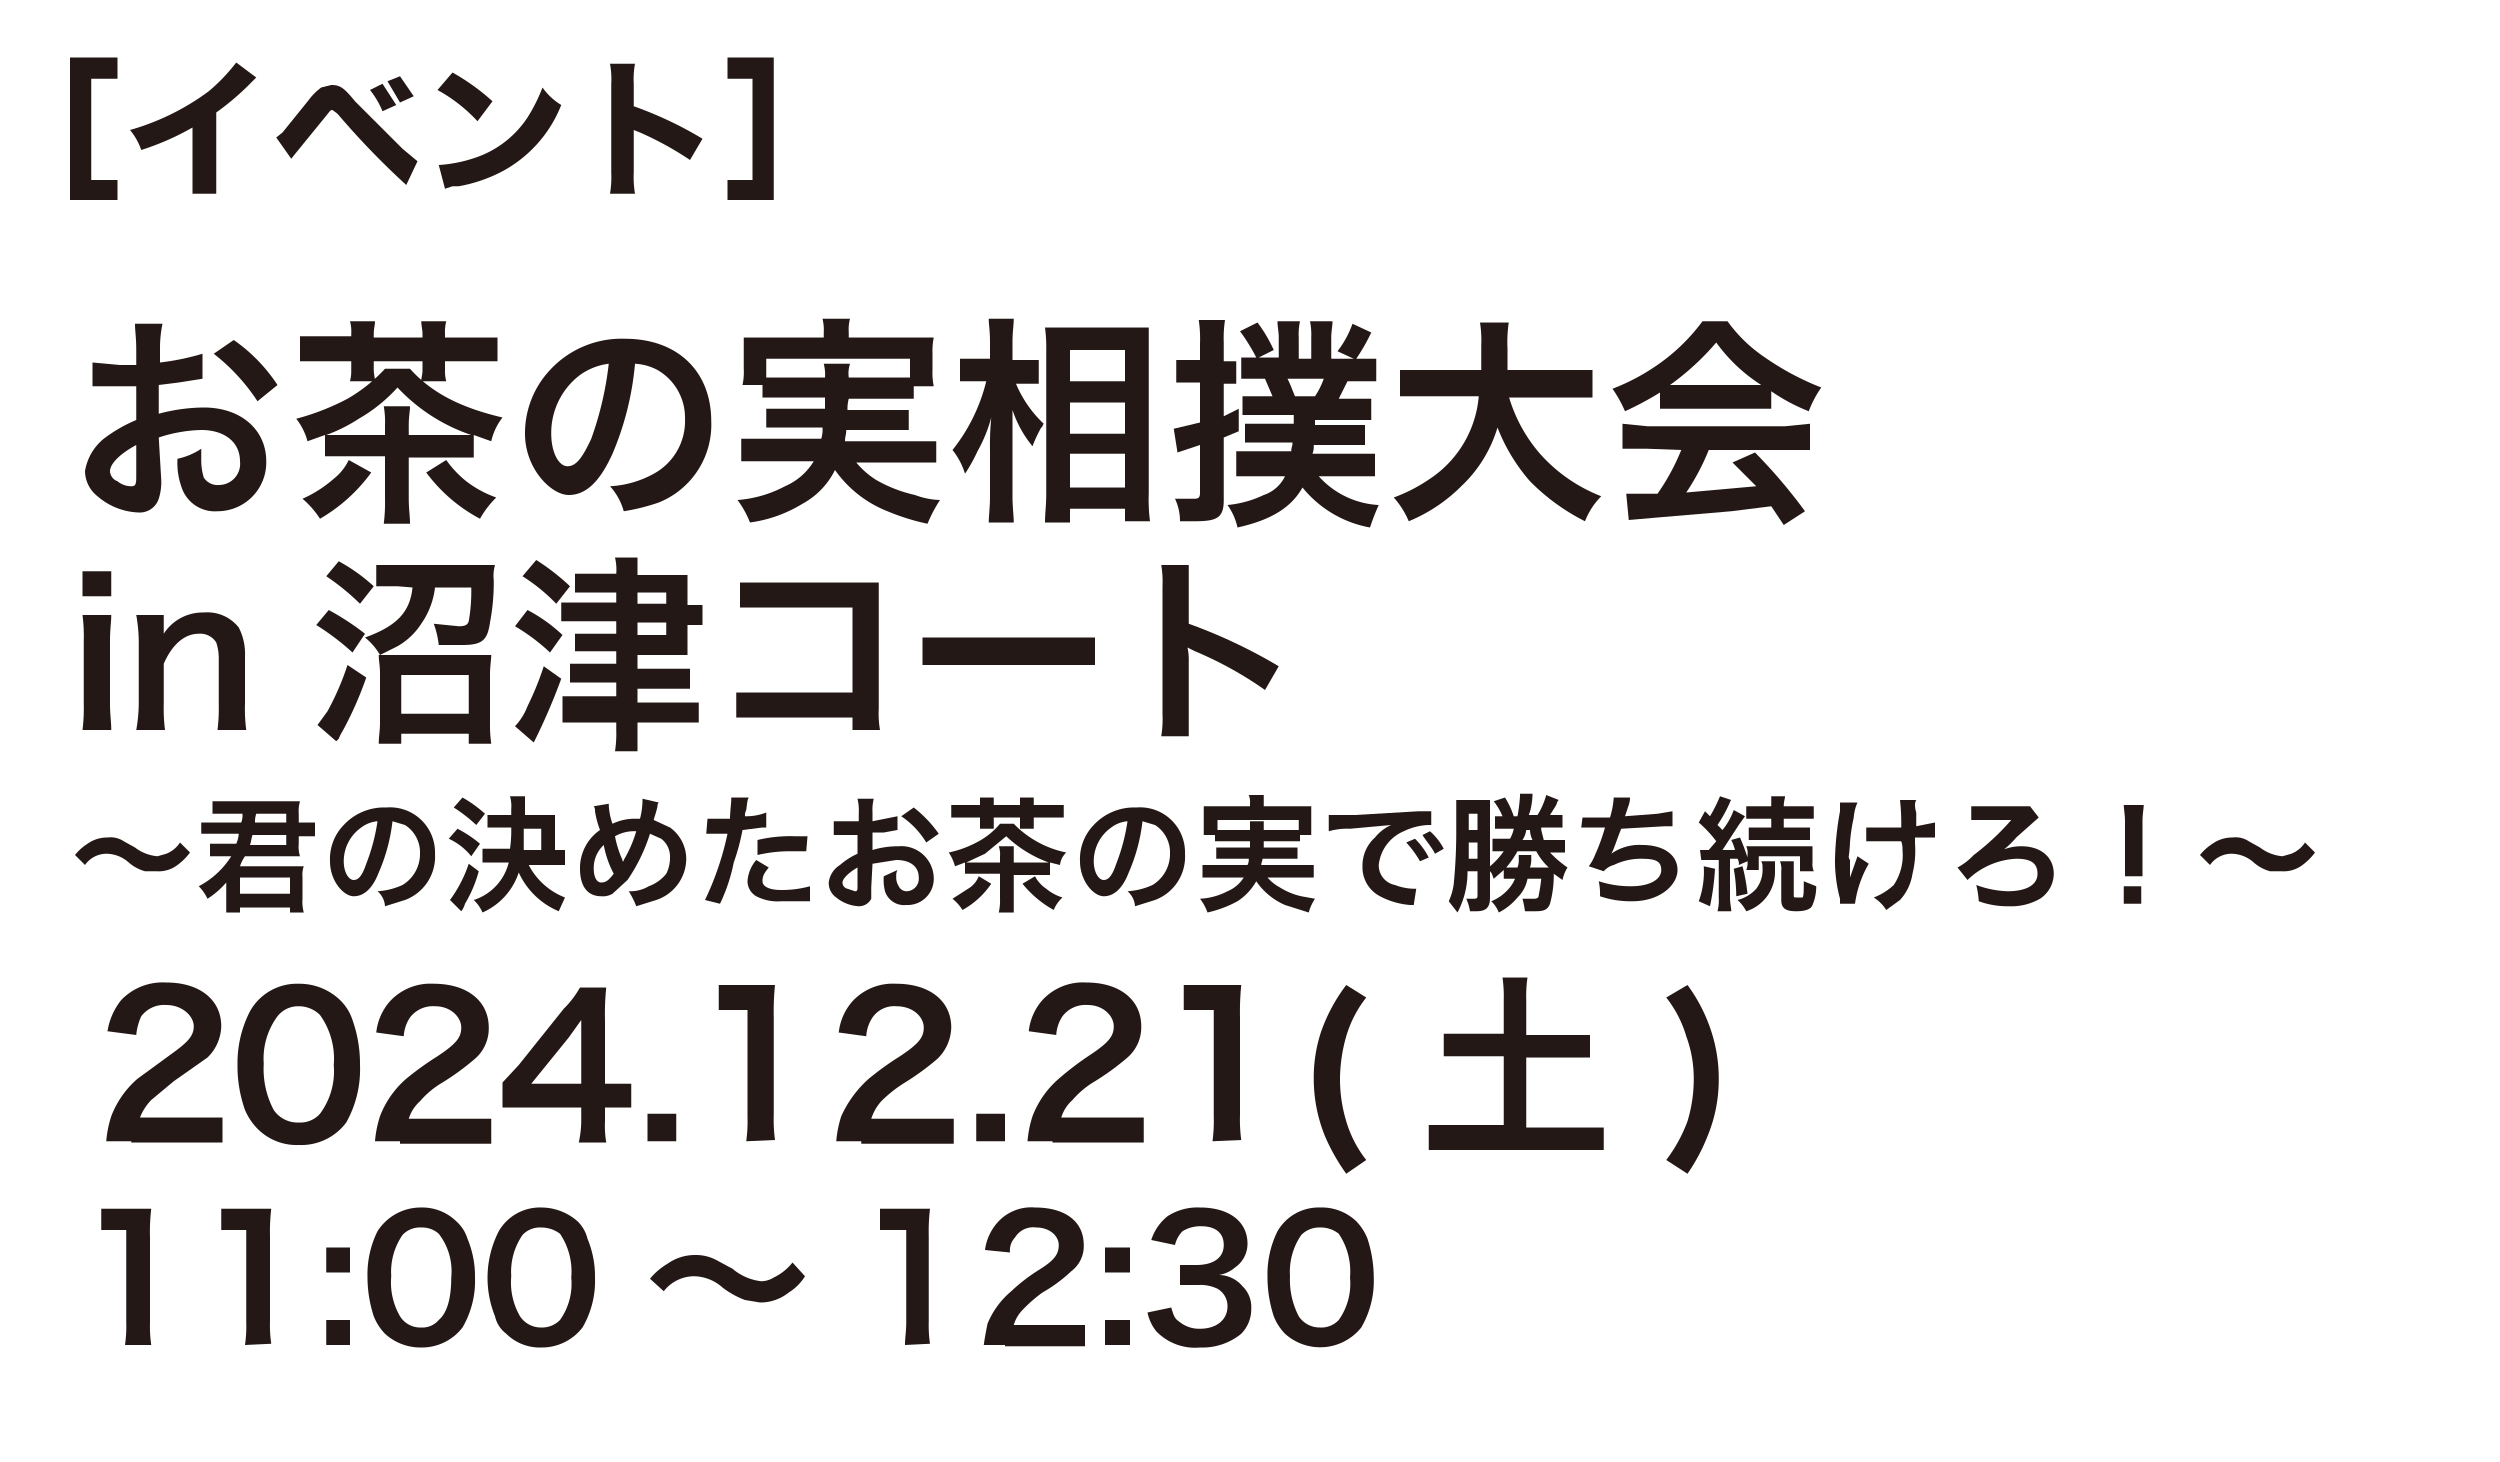 <?xml version="1.0" encoding="UTF-8"?> <svg xmlns="http://www.w3.org/2000/svg" id="レイヤー_1" data-name="レイヤー 1" viewBox="0 0 200 117"><defs><style>.cls-1{fill:#231815;}</style></defs><path class="cls-1" d="M12.9,38.4a4.4,4.4,0,0,1-.2,1.5A1.6,1.6,0,0,1,11.1,41a5.3,5.3,0,0,1-3.3-1.3,2.6,2.6,0,0,1-1-2,4.2,4.2,0,0,1,1.5-2.6,11.9,11.9,0,0,1,2.6-1.5V30.9H7.4V29l2.2.2h1.3V28c0-1-.1-1.5-.1-2.1H13a9.5,9.5,0,0,0-.2,2V29a20,20,0,0,0,3.4-.7v2l-1.9.3-1.6.2v2.3a14.2,14.2,0,0,1,3.6-.5c3,0,5,1.8,5,4.3a3.9,3.9,0,0,1-3.9,4,2.8,2.8,0,0,1-2.9-2,5.7,5.7,0,0,1-.3-2.2,5.4,5.4,0,0,0,1.9-.8v.8a4.9,4.9,0,0,0,.2,1.5,1.3,1.3,0,0,0,1.2.6,1.7,1.7,0,0,0,1.7-1.9c0-1.5-1.2-2.5-3.1-2.5a11.6,11.6,0,0,0-3.4.6Zm-2-2.8c-1.3.7-2.1,1.5-2.1,2.1a.9.9,0,0,0,.6.8,1.7,1.7,0,0,0,1.1.4c.3,0,.4-.1.4-.7Zm9.7-3.5a15.8,15.8,0,0,0-3.5-3.8l1.6-1.1a13.2,13.2,0,0,1,3.5,3.6Z"></path><path class="cls-1" d="M32.7,39.9c0,.8.1,1.4.1,2H30.7a13.4,13.4,0,0,0,.1-2V36.5H26V34.8l-1.4.5a5,5,0,0,0-.9-1.8,19.5,19.5,0,0,0,4.1-1.6,12.6,12.6,0,0,0,3-2.4h2c1.7,1.9,4,3.1,7.4,3.9a4.8,4.8,0,0,0-.9,1.9l-1.4-.5v1.8H32.7ZM28.1,26.7a3.1,3.1,0,0,0-.1-1h2c0,.3-.1.6-.1,1V27h3.9v-.3c0-.3-.1-.7-.1-1h2a3.4,3.4,0,0,0-.1,1V27h4.2v1.9H35.6v.7a3.1,3.1,0,0,0,.1.9h-2c0-.3.1-.5.1-.9v-.7H29.9v.6c0,.5.1.7.1,1H28a3.4,3.4,0,0,0,.1-.9v-.7H24V26.9h4.1Zm1.6,11.1a13.3,13.3,0,0,1-4.1,3.7,7.3,7.3,0,0,0-1.4-1.6,9.8,9.8,0,0,0,2.5-1.6,4.2,4.2,0,0,0,1.2-1.5Zm6.4-3h1.6a14.4,14.4,0,0,1-5.9-3.8,12.6,12.6,0,0,1-3.1,2.5,12.6,12.6,0,0,1-2.6,1.3h4.7V34a7.1,7.1,0,0,0-.1-1.5h2.1c0,.4-.1.8-.1,1.5v.8Zm-.4,2a8.3,8.3,0,0,0,1.6,1.7,8.6,8.6,0,0,0,2.4,1.3,7.6,7.6,0,0,0-1.3,1.7,12.8,12.8,0,0,1-4.3-3.7Z"></path><path class="cls-1" d="M49,36.3c-1,2.2-2.1,3.3-3.5,3.3S42,37.5,42,34.7a7.4,7.4,0,0,1,2-5.1,7.8,7.8,0,0,1,6-2.5c4.2,0,6.9,2.6,6.9,6.6a6.7,6.7,0,0,1-4.2,6.5,16.3,16.3,0,0,1-2.8.7,4.9,4.9,0,0,0-1.1-2,8.1,8.1,0,0,0,3.5-1,4.8,4.8,0,0,0,2.5-4.4,4.4,4.4,0,0,0-2.2-3.9,4.3,4.3,0,0,0-1.8-.5A23.7,23.7,0,0,1,49,36.3ZM46.4,30a5.8,5.8,0,0,0-2.3,4.7c0,1.5.6,2.6,1.3,2.6s1.2-.7,1.9-2.2a26.4,26.4,0,0,0,1.4-6A5,5,0,0,0,46.4,30Z"></path><path class="cls-1" d="M62.7,31.8H61v-1H59.4a4.9,4.9,0,0,0,.1-1.3V27h6.4v-.4a3.7,3.7,0,0,0-.1-1.1H68a3.4,3.4,0,0,0-.1,1.1v.4h6.8a5.7,5.7,0,0,0-.1,1.3v1.3a5.3,5.3,0,0,0,.1,1.3H73.1v1H67.9a3.1,3.1,0,0,0-.1.9h4.9v1.6h-5c0,.4-.1.5-.1.9h7.3V37H68.5a6.7,6.7,0,0,0,1.6,1.4,11.1,11.1,0,0,0,3.1,1.2,6.2,6.2,0,0,0,2,.4,11.4,11.4,0,0,0-1,1.9,17.6,17.6,0,0,1-3.2-1,9.3,9.3,0,0,1-4.2-3.3,6.2,6.2,0,0,1-2.6,2.7A10.8,10.8,0,0,1,60,41.8,7.7,7.7,0,0,0,59,40a9.6,9.6,0,0,0,3.8-1.1,5,5,0,0,0,2.3-2H59.3V35.1h6.4a2.5,2.5,0,0,0,.1-.9H61.3V32.7H66v-.9ZM66,30.2a3.4,3.4,0,0,0-.1-1.1H68a2.5,2.5,0,0,0-.1,1.1h4.9V28.7H61.3v1.5H66Z"></path><path class="cls-1" d="M81.2,30.5a9.3,9.3,0,0,0,2.3,3.4c-.1.1-.1.3-.2.3a10.7,10.7,0,0,0-.7,1.5A9,9,0,0,1,81,32.8v6.9c0,.9.1,1.6.1,2.1h-2c0-.5.1-1.2.1-2.1V36.1a23.5,23.5,0,0,1,.1-2.7,11.6,11.6,0,0,1-1.1,2.7,13,13,0,0,1-1,1.8,5.7,5.7,0,0,0-1-1.9,14.2,14.2,0,0,0,2.7-5.5H76.8V28.7h2.4V27.4c0-1-.1-1.4-.1-1.9h2c0,.5-.1,1-.1,1.9v1.4h2.1v1.9H81.2Zm2.4,11.3c0-.7.1-1.4.1-2.3V28a12.1,12.1,0,0,0-.1-1.8h8.3V39.5a13.5,13.5,0,0,0,.1,2.2H90v-1H85.6v1.1Zm2-11.3H90V28H85.6Zm0,4.2H90V32.2H85.6Zm0,4.3H90V36.3H85.6Z"></path><path class="cls-1" d="M95.3,30.6H94.1V28.8H96V27.5a10.3,10.3,0,0,0-.1-1.9H98a9.7,9.7,0,0,0-.1,1.8v1.5h1v1.8h-1v2.6l1.2-.6v1.8l-1.2.5V40c0,1.4-.5,1.7-2.3,1.7H94.4a4.2,4.2,0,0,0-.4-1.8h1.5c.4,0,.5-.1.5-.5V35.6l-1.8.6-.3-1.9,2.1-.5V30.6Zm9.9,2.6V34h4v1.6h-4.1a1.7,1.7,0,0,1-.1.7h5v1.8h-4.5a6.9,6.9,0,0,0,4.8,2.3,17.1,17.1,0,0,0-.7,1.8,9,9,0,0,1-5.4-3.2c-.9,1.6-2.5,2.6-5.2,3.2a4.9,4.9,0,0,0-.8-1.8,8.5,8.5,0,0,0,2.9-.8,2.9,2.9,0,0,0,1.7-1.5H98.9V36.1h4.4c0-.3.1-.4.1-.7H99.6V33.9h3.9v-.7H99.4V31.7h2.4l-.6-1.4H99.3V28.6h1.2a14.8,14.8,0,0,0-1.3-2.1l1.4-.7a11.6,11.6,0,0,1,1.3,2.2l-1.2.6h1.6V27c0-.5-.1-.8-.1-1.3H104a4.9,4.9,0,0,0-.1,1.3v1.7h1V27a5.3,5.3,0,0,0-.1-1.3h1.8c0,.4-.1.8-.1,1.3v1.7h1.8l-1.3-.6a8,8,0,0,0,1.2-2.2l1.5.7a15.2,15.2,0,0,1-1.2,2.1h1.6v1.8h-2.3l-.7,1.4h2.6v1.7h-4.5Zm0-1.5a6.1,6.1,0,0,0,.7-1.4H103c.3.6.3.7.6,1.4Z"></path><path class="cls-1" d="M120.7,31.7a12.2,12.2,0,0,0,2.5,4.6,12.7,12.7,0,0,0,4.9,3.4,5.8,5.8,0,0,0-1.3,2,16.7,16.7,0,0,1-4.4-3.2,14.5,14.5,0,0,1-2.6-4.3,10.6,10.6,0,0,1-2.9,4.7,12.9,12.9,0,0,1-4.2,2.8,6.7,6.7,0,0,0-1.2-1.9,13,13,0,0,0,2.9-1.5,8.8,8.8,0,0,0,3.9-6.6H112V29.6h6.5v-2a9.2,9.2,0,0,0-.1-1.8h2.3a11,11,0,0,0-.1,2.1v1.7h6.8v2.2h-6.7Z"></path><path class="cls-1" d="M132.8,31.4a24.9,24.9,0,0,1-2.8,1.5,10.4,10.4,0,0,0-1-1.8,16.9,16.9,0,0,0,4.4-2.5,15.3,15.3,0,0,0,2.8-2.9h2a11.8,11.8,0,0,0,3,2.9,21.7,21.7,0,0,0,4.5,2.4,8.7,8.7,0,0,0-1,1.9,14.8,14.8,0,0,1-3-1.6v1.4h-8.9Zm-1,4.5h-2V33.9l2,.2h11l2-.2V36h-8.1a18.3,18.3,0,0,1-1.8,3.4l5.6-.5-1.9-1.9,1.8-.8a41.7,41.7,0,0,1,4,4.7l-1.7,1.1-1-1.5-3.2.4-5.9.5-2.3.2-.2-2.1h2.5a17.4,17.4,0,0,0,1.9-3.5Zm8.4-5.1h.7a13.1,13.1,0,0,1-3.6-3.4,20.7,20.7,0,0,1-3.7,3.4h6.6Z"></path><path class="cls-1" d="M8.9,45.7v2H6.6v-2Zm0,3.5c0,.6-.1,1.1-.1,2.1v5c0,.9.1,1.4.1,2.1H6.6a14.1,14.1,0,0,0,.1-2.1v-5a13.4,13.4,0,0,0-.1-2.1Z"></path><path class="cls-1" d="M10.9,58.4a12.5,12.5,0,0,0,.2-2.1v-5a12.5,12.5,0,0,0-.2-2.1h2.2v1.5A3.7,3.7,0,0,1,16.3,49a3.2,3.2,0,0,1,2.8,1.2,4.6,4.6,0,0,1,.5,2.3v3.8a12.8,12.8,0,0,0,.1,2.1H17.4a14.1,14.1,0,0,0,.1-2.1V52.8a4.1,4.1,0,0,0-.2-1.4,1.5,1.5,0,0,0-1.4-.7c-1.1,0-2.1.8-2.8,2.4v3.2a14.1,14.1,0,0,0,.1,2.1Z"></path><path class="cls-1" d="M26.3,48.8a20.8,20.8,0,0,1,2.9,1.9l-1,1.5A20.1,20.1,0,0,0,25.3,50Zm3,5.4a28,28,0,0,1-1.9,4.3,3.3,3.3,0,0,0-.3.6l-.2.2L25.4,58l.8-1.1a21.6,21.6,0,0,0,1.6-3.7Zm-2.2-9.3a14.2,14.2,0,0,1,2.8,2l-1.1,1.4a18.6,18.6,0,0,0-2.7-2.2Zm4.7,2H30.1V45.2h9.5a3.1,3.1,0,0,0-.1,1.2,17.2,17.2,0,0,1-.3,3.4c-.2,1.4-.6,1.8-2.2,1.8H35.1a7.1,7.1,0,0,0-.4-1.7l2,.2c.5,0,.7-.1.8-.4a13.8,13.8,0,0,0,.2-2.7H34.8a6.3,6.3,0,0,1-1.1,2.9,5.5,5.5,0,0,1-1.9,1.8l-1.4.7a5,5,0,0,0-1.2-1.4c2.5-.9,3.6-2,3.8-4Zm.3,12.6H30.3c0-.6.1-1,.1-1.7V53.9c0-.7-.1-1-.1-1.5h9c0,.3-.1,1-.1,1.5v3.9a10.9,10.9,0,0,0,.1,1.7H37.5v-.8H32.1Zm0-2.4h5.4V54H32.1Z"></path><path class="cls-1" d="M42.2,48.8a12.6,12.6,0,0,1,2.8,2l-1,1.4a15.7,15.7,0,0,0-2.8-2.1Zm2.7,5.5a48.8,48.8,0,0,1-2.2,5.1l-1.5-1.3a4.9,4.9,0,0,0,1-1.6,23.7,23.7,0,0,0,1.3-3.2Zm-2-9.5a17.8,17.8,0,0,1,2.7,2.1l-1.1,1.4a14.4,14.4,0,0,0-2.7-2.2Zm6.4,2.6H46V45.9h3.3a4.2,4.2,0,0,0-.1-1.3H51V46h4v2.4h1.2v1.6H55v2.4H51v1.1h4.2v1.6H51v1.1h4.9v1.6H51v2.3H49.2a9.1,9.1,0,0,0,.1-1.7v-.6H45V55.7h4.3V54.6H45.6V53.1h3.7V52.1H46V50.7h3.3v-1H44.9V48.2h4.4Zm4,.9v-.9H51v.9ZM51,50.8h2.3v-1H51Z"></path><path class="cls-1" d="M60.9,57.4h-2V55.4h9.3V48.6h-9v-2H70.3V56.7a7.6,7.6,0,0,0,.1,1.7H68.2v-1Z"></path><path class="cls-1" d="M73.8,51H87.6v2.2H73.8Z"></path><path class="cls-1" d="M92.9,58.9a8.7,8.7,0,0,0,.1-1.8V46.9a8.1,8.1,0,0,0-.1-1.7h2.2v4.7a41.8,41.8,0,0,1,7.2,3.4l-1.1,1.9a29.5,29.5,0,0,0-5.6-3.1l-.6-.3a4.5,4.5,0,0,1,.1,1.1v6Z"></path><path class="cls-1" d="M6,68.4a4.1,4.1,0,0,1,1-.9A2.7,2.7,0,0,1,8.6,67a1.9,1.9,0,0,1,1.3.3l.9.5a3.4,3.4,0,0,0,1.8.7l.7-.2a2.3,2.3,0,0,0,1.1-.9l.8.8a4.7,4.7,0,0,1-1,1,2.5,2.5,0,0,1-1.7.5h-.9a3.3,3.3,0,0,1-1.3-.7,2.7,2.7,0,0,0-1.8-.7,2.1,2.1,0,0,0-1.7.9Z"></path><path class="cls-1" d="M23.9,67.5a2.5,2.5,0,0,0,.1,1H19.6a3,3,0,0,0-.4.8h5.1a2.2,2.2,0,0,0-.1.9v1.7a3.4,3.4,0,0,0,.1,1.1H23.2v-.4h-4v.4H18.1V70.6a6.7,6.7,0,0,1-1.5,1.3,3.6,3.6,0,0,0-.7-1,6.8,6.8,0,0,0,2.6-2.4H16.8V67.5h2.1a2.4,2.4,0,0,0,.2-.8h-3V65.8h3.2a1.7,1.7,0,0,0,.1-.7H17v-1h7a2.8,2.8,0,0,0-.1,1v.7h1.3v1.1H23.9Zm-4.7,4h4V70.2h-4Zm1-4.7c-.1.3-.1.5-.2.8h2.9v-.8Zm2.7-1v-.7H20.5a2,2,0,0,0-.1.7Z"></path><path class="cls-1" d="M30.3,69.8c-.5,1.3-1.2,1.9-2,1.9s-1.9-1.2-1.9-2.8A3.9,3.9,0,0,1,27.5,66a4.4,4.4,0,0,1,3.4-1.4,3.6,3.6,0,0,1,3.9,3.7A3.7,3.7,0,0,1,32.4,72l-1.6.5a1.7,1.7,0,0,0-.6-1.2,5.6,5.6,0,0,0,2-.5,2.9,2.9,0,0,0,1.4-2.5A2.6,2.6,0,0,0,32.4,66l-1-.3A14.3,14.3,0,0,1,30.3,69.8Zm-1.4-3.6a3.3,3.3,0,0,0-1.4,2.7c0,.9.4,1.5.8,1.5s.7-.4,1-1.3a15.3,15.3,0,0,0,.9-3.4A2.5,2.5,0,0,0,28.9,66.2Z"></path><path class="cls-1" d="M36.6,66.3a9.4,9.4,0,0,1,1.8,1.2l-.7,1a4.9,4.9,0,0,0-1.8-1.4Zm1.7,3.4a10.2,10.2,0,0,1-1.1,2.6,1.7,1.7,0,0,1-.3.6L36,72a10.6,10.6,0,0,0,1.5-2.9ZM37,63.8a10.2,10.2,0,0,1,1.8,1.3l-.7.9a12.4,12.4,0,0,0-1.8-1.4ZM42.2,69a5.5,5.5,0,0,0,3,2.8l-.5,1.1a6.1,6.1,0,0,1-3.2-3.1A5.3,5.3,0,0,1,38.6,73a3,3,0,0,0-.7-1,4.2,4.2,0,0,0,2.8-3H38.6V67.9h2.2a10.3,10.3,0,0,0,.1-1.7H39V65.2h1.9v-.5a2.8,2.8,0,0,0-.1-1H42v1.5h2.4V68h.8v1.2h-3Zm1.1-1V66.3H41.9V68Z"></path><path class="cls-1" d="M48.7,64.3a5,5,0,0,0,.3,1.6,4.1,4.1,0,0,1,1.9-.4h.3a6,6,0,0,0,.2-1.6l1.3.3a.4.4,0,0,0-.1.3c-.1.5-.3,1-.3,1.1l1.3.6a3.1,3.1,0,0,1,1.3,2.5A3.5,3.5,0,0,1,52.5,72l-1.6.5a6.7,6.7,0,0,0-.6-1.2,2.9,2.9,0,0,0,1.6-.4,3.2,3.2,0,0,0,1.4-1,2.8,2.8,0,0,0,.3-1.3,1.8,1.8,0,0,0-.7-1.5l-.9-.4a14.1,14.1,0,0,1-1.8,3.7L49,71.5a1.5,1.5,0,0,1-.9.2c-1.1,0-1.7-.8-1.7-2.2A3.7,3.7,0,0,1,48,66.4a7.5,7.5,0,0,1-.4-1.5.6.6,0,0,0-.1-.4Zm-1.2,5.2c0,.6.2,1.1.6,1.1s.6-.2,1-.7a7.9,7.9,0,0,1-.8-2.3A2.5,2.5,0,0,0,47.5,69.5Zm2.3-.6c.1,0,.1,0,.1-.1a9.9,9.9,0,0,0,1-2.3,3.1,3.1,0,0,0-1.7.4,8.2,8.2,0,0,0,.6,1.9Z"></path><path class="cls-1" d="M56.6,65.5h1.8c0-.5.1-1.3.1-1.5v-.2h1.4c-.1.2-.1.2-.2,1a.9.9,0,0,0-.1.5,4.3,4.3,0,0,0,1.7-.3v1.2H61l-1.6.2a17.1,17.1,0,0,1-.7,2.6,13.9,13.9,0,0,1-1.1,3.3L56.4,72a23.5,23.5,0,0,0,1.8-5.3H56.5Zm4.9,3.9c-.4.5-.5.7-.5,1.1s.5.7,1.5.7a8.5,8.5,0,0,0,2.3-.3v1.2H62.5a3.7,3.7,0,0,1-2-.4,1.4,1.4,0,0,1-.7-1.2,2.9,2.9,0,0,1,.7-1.7Zm3-1.3H63.2a11.5,11.5,0,0,0-2.6.3V67.2a11.3,11.3,0,0,1,3-.3h1Z"></path><path class="cls-1" d="M69.7,71v.9a1.1,1.1,0,0,1-1,.6,3.1,3.1,0,0,1-1.8-.7,1.4,1.4,0,0,1-.6-1.2,1.9,1.9,0,0,1,.9-1.4,5.6,5.6,0,0,1,1.4-.9V66.8H66.7V65.7h2v-.6a4.1,4.1,0,0,0-.1-1.2h1.3a3.7,3.7,0,0,0-.1,1.1v.7l2-.4v1.1l-1.1.2h-.9V68a7.1,7.1,0,0,1,2.1-.3,2.6,2.6,0,0,1,2.8,2.5,2.1,2.1,0,0,1-2.2,2.2,1.6,1.6,0,0,1-1.7-1.1,3.8,3.8,0,0,1-.1-1.2l1.1-.5a.9.9,0,0,0-.1.5,1.3,1.3,0,0,0,.2.8.7.7,0,0,0,.6.4,1,1,0,0,0,1-1.1c0-.9-.7-1.4-1.8-1.4l-1.9.3Zm-1.1-1.6c-.7.4-1.2.9-1.2,1.2a.5.5,0,0,0,.4.5l.6.2c.2,0,.2-.1.2-.4Zm5.5-2a6.7,6.7,0,0,0-2-2.1l1-.7a9.8,9.8,0,0,1,2,2.1Z"></path><path class="cls-1" d="M81.1,71.9V73H79.9a4.1,4.1,0,0,0,.1-1.1v-2H77.2V69l-.8.3a3.8,3.8,0,0,0-.5-1.1,8.5,8.5,0,0,0,2.4-.9A5.8,5.8,0,0,0,80,65.9h1.1a8.1,8.1,0,0,0,4.2,2.3,1.6,1.6,0,0,0-.5,1L84,69v1H81.1Zm-2.7-7.5v-.6h1.1v.6h2.1v-.6h1.1v.6h2.4v1H82.7v.9H81.6v-.9H79.5v.9H78.4v-.9H76.1v-1h2.3Zm.9,6.3A6.7,6.7,0,0,1,77,72.8a3.6,3.6,0,0,0-.8-.9l1.4-.9a2,2,0,0,0,.7-.9ZM83,69h.9a9.8,9.8,0,0,1-3.4-2.1l-1.7,1.4-1.5.7H80v-.5a1.9,1.9,0,0,0-.1-.8h1.2V69Zm-.2,1.1a2.7,2.7,0,0,0,.9,1,3.7,3.7,0,0,0,1.3.7,2.6,2.6,0,0,0-.7,1,8.5,8.5,0,0,1-2.5-2.1Z"></path><path class="cls-1" d="M90.3,69.8c-.5,1.3-1.2,1.9-2,1.9s-1.9-1.2-1.9-2.8A3.9,3.9,0,0,1,87.5,66a4.4,4.4,0,0,1,3.4-1.4,3.6,3.6,0,0,1,3.9,3.7A3.7,3.7,0,0,1,92.4,72l-1.6.5a1.7,1.7,0,0,0-.6-1.2,5.6,5.6,0,0,0,2-.5,2.9,2.9,0,0,0,1.4-2.5A2.6,2.6,0,0,0,92.4,66l-1-.3A14.3,14.3,0,0,1,90.3,69.8Zm-1.4-3.6a3.3,3.3,0,0,0-1.4,2.7c0,.9.4,1.5.8,1.5s.7-.4,1-1.3a15.3,15.3,0,0,0,.9-3.4A2.5,2.5,0,0,0,88.9,66.2Z"></path><path class="cls-1" d="M98.1,67.3h-.9v-.5h-.9V64.5H100v-.2a1.5,1.5,0,0,0-.1-.7h1.2v.9h3.8v2.3H104v.5h-2.9v.5h2.7v.9H101c0,.2-.1.3-.1.5h4.2v1h-3.7a3.5,3.5,0,0,0,1,.8,5.4,5.4,0,0,0,1.7.7l1.1.2a3.7,3.7,0,0,0-.5,1.1l-1.9-.6a5.4,5.4,0,0,1-2.3-1.9A4.6,4.6,0,0,1,99,72.1a9.3,9.3,0,0,1-2.4.9,3.9,3.9,0,0,0-.6-1.1,5.3,5.3,0,0,0,2.2-.6,2.8,2.8,0,0,0,1.3-1.1H96.2v-1h3.6a.9.9,0,0,0,.1-.5H97.3v-.9H100v-.5Zm1.9-.9v-.7h1.1v.7h2.8v-.8H97.4v.8H100Z"></path><path class="cls-1" d="M106.3,65.2h2.1l5.1-.3h1V66h-.2a4.9,4.9,0,0,0-2,.5,3.3,3.3,0,0,0-2,2.7,1.6,1.6,0,0,0,1.3,1.6,4.4,4.4,0,0,0,1.5.3h.2l-.2,1.3h-.3a6.2,6.2,0,0,1-2.4-.7,2.6,2.6,0,0,1-1.4-2.4,3,3,0,0,1,1-2.3,3.4,3.4,0,0,1,1.3-1l-3.3.3a5.4,5.4,0,0,0-1.7.2Zm6.9,1.9a5.8,5.8,0,0,1,1.1,1.5l-.7.3a8.3,8.3,0,0,0-1.1-1.5Zm1.6,1.2c-.3-.6-.7-1-1-1.5l.6-.3a4.9,4.9,0,0,1,1.1,1.4Z"></path><path class="cls-1" d="M123.3,66.4l.2.8h1.7v1H124a8.7,8.7,0,0,0,1.4,1.2,3,3,0,0,0-.4,1l-.7-.5a8.6,8.6,0,0,1-.3,2.4c-.2.5-.5.6-1.2.6H122a8.7,8.7,0,0,0-.2-1h.9c.3,0,.4-.1.4-.3a12.3,12.3,0,0,0,.2-1.3h-1.1a2.8,2.8,0,0,1-.8,1.5,4.7,4.7,0,0,1-1.5,1.2,2.4,2.4,0,0,0-.6-.9,3.6,3.6,0,0,0,1.4-1,2.8,2.8,0,0,0,.5-.8h-.9v-.7l-.8.7c-.1-.2-.1-.4-.3-.6v2.1c0,.8-.3,1.1-1.1,1.1h-.5a3.8,3.8,0,0,0-.3-1h.6c.3,0,.3-.1.3-.3V69.7h-.8a6.9,6.9,0,0,1-.8,3.3l-.7-.9a4.7,4.7,0,0,0,.4-1.4,43.2,43.2,0,0,0,.2-4.6V64h2.7v5.3a6,6,0,0,0,1.1-1.2h-.9v-1h1.4a2.6,2.6,0,0,0,.3-.8h-1.5v-1h.6a5.2,5.2,0,0,0-.7-1.2l.9-.3a6.9,6.9,0,0,1,.7,1.5h.3a13.7,13.7,0,0,0,.2-1.6v-.2h1a5.8,5.8,0,0,1-.1,1,3.1,3.1,0,0,1-.2.7h.7a5.9,5.9,0,0,0,.7-1.6l1,.4c-.1.1-.1.1-.2.4l-.5.8h1v1h-1.7Zm-5.8,1v1.3h.7V67.4Zm.7-2.3h-.7v1.3h.7Zm3.2,3a7.7,7.7,0,0,1-.9,1.3h.9a1.7,1.7,0,0,0,.1-.7v-.3h1v.3a2,2,0,0,1-.1.7h1.5a5,5,0,0,1-1-1.3Zm.7-1.7a1.9,1.9,0,0,1-.3.8h.8a1.9,1.9,0,0,1-.2-.8Z"></path><path class="cls-1" d="M126.6,65.4h2.2a6.9,6.9,0,0,0,.3-1.6h1.3a1.8,1.8,0,0,1-.1.6l-.3.9,2.6-.2,1.2-.2v1.2h-.6l-3.5.2c-.3.7-.6,1.7-.8,2h0a3.9,3.9,0,0,1,2.5-.7c1.7,0,2.8.8,2.8,2s-1.4,2.5-3.6,2.5a7.5,7.5,0,0,1-2.6-.4,4.9,4.9,0,0,0-.1-1.2,8.2,8.2,0,0,0,2.6.4c1.4,0,2.4-.5,2.4-1.3s-.6-.9-1.7-.9a5,5,0,0,0-2.1.5,1.6,1.6,0,0,0-.8.5l-1.2-.4a3.6,3.6,0,0,0,.5-.9,15.2,15.2,0,0,0,.8-2.2h-1.9Z"></path><path class="cls-1" d="M137.2,69.5a19.9,19.9,0,0,1-.4,3l-.9-.4a6.9,6.9,0,0,0,.4-2.8ZM136,68h.7l.6-.7a9.6,9.6,0,0,0-1.4-1.5l.5-.9.4.4a11.8,11.8,0,0,0,.8-1.6l.9.3c-.1.1-.1.2-.2.4a11.4,11.4,0,0,1-.9,1.6l.4.4a5.5,5.5,0,0,0,.9-1.6l.9.5-.5.7-1.3,2h1a4.1,4.1,0,0,0-.3-.8l.7-.2a16.6,16.6,0,0,1,.6,1.6v-.2a1.3,1.3,0,0,0-.1-.7H145v1.3a1.5,1.5,0,0,0,.1.7H144V68.5h-3.3v1.1h-1a1.5,1.5,0,0,0,.1-.7l-.7.3a.7.7,0,0,0-.1-.5h-.6v3.1c0,.5.1.8.1,1.1h-1.1a3.4,3.4,0,0,0,.1-1.1v-3h-1.4Zm3.4,1.3a14.3,14.3,0,0,1,.4,2.2l-.9.2a12.7,12.7,0,0,0-.2-2.2Zm2.6-.4v.8a3.3,3.3,0,0,1-2.3,3.2,3.1,3.1,0,0,0-.7-.9,3,3,0,0,0,1.5-.9,2.5,2.5,0,0,0,.5-1.7.9.9,0,0,0-.1-.5Zm-1.2-3.4h-1.1v-1h2v-.8h1.1c0,.2-.1.4-.1.8h2.4v1h-2.4v.7h2.1v1h-4.9v-1h1.8v-.7Zm2.7,3.4v2.7c0,.2,0,.2.3.2h.4c.1-.1.1-.5.1-1.3l1,.4a3.8,3.8,0,0,1-.3,1.5c-.1.3-.5.5-1.3.5s-1.2-.2-1.2-.9V69.7a1.7,1.7,0,0,0-.1-.8Z"></path><path class="cls-1" d="M149.5,69.1a8.7,8.7,0,0,0-1.1,3.2h-1.2v-.4a11.7,11.7,0,0,1-.4-3.2,24.1,24.1,0,0,1,.4-3.8v-.7h1.4a3.5,3.5,0,0,0-.3,1.2,13.8,13.8,0,0,0-.3,2,10.4,10.4,0,0,1-.1,1.1.4.4,0,0,0,.1.3v1.4l.6-1.7Zm-.2-2.9h2.8a17.6,17.6,0,0,0-.1-2.2h1.3a.8.8,0,0,0-.1.4,2.1,2.1,0,0,0,.1.6v1.1l1.5-.3V67h-1.6v.5a7.6,7.6,0,0,1-.2,2.4A4,4,0,0,1,152,72l-1.1.8a3.2,3.2,0,0,0-1-1,4.9,4.9,0,0,0,1.6-1,4.3,4.3,0,0,0,.7-2.8,2,2,0,0,0-.1-.7h-2.8Z"></path><path class="cls-1" d="M159.8,68.2a3.8,3.8,0,0,1,1.9-.5c1.6,0,2.6.9,2.6,2.2a2.4,2.4,0,0,1-1.1,2,4.6,4.6,0,0,1-2.5.6,6.7,6.7,0,0,1-2.4-.4,6.9,6.9,0,0,0-.2-1.3,7.9,7.9,0,0,0,2.5.5c1.5,0,2.4-.5,2.4-1.4s-.6-1.2-1.7-1.2a6,6,0,0,0-3.9,1.7l-.8-1a5,5,0,0,0,1.3-1,19.6,19.6,0,0,0,3-2.8h-3.2V64.5h4.7l.7.9-1.8,1.6a7,7,0,0,1-1.6,1.4Z"></path><path class="cls-1" d="M170,70.1V65.6c0-.4-.1-.9-.1-1.2h1.6c0,.2-.1.8-.1,1.2v4.5Zm-.1,2.2V70.9h1.4v1.4Z"></path><path class="cls-1" d="M176,68.4a4.1,4.1,0,0,1,1-.9,2.7,2.7,0,0,1,1.6-.5,1.9,1.9,0,0,1,1.3.3l.9.5a3.4,3.4,0,0,0,1.8.7l.7-.2a2.3,2.3,0,0,0,1.1-.9l.8.8a4.7,4.7,0,0,1-1,1,2.5,2.5,0,0,1-1.7.5h-.9a3.3,3.3,0,0,1-1.3-.7,2.7,2.7,0,0,0-1.8-.7,2.1,2.1,0,0,0-1.7.9Z"></path><path class="cls-1" d="M10.5,91.3h-2a8.8,8.8,0,0,1,.4-2,7.5,7.5,0,0,1,2.1-3l2.6-1.9c1.4-1,1.9-1.5,1.9-2.3s-.9-1.7-2.2-1.7a2.3,2.3,0,0,0-2,.9,4.6,4.6,0,0,0-.4,1.5l-2.3-.3a5.3,5.3,0,0,1,1.1-2.5,4.6,4.6,0,0,1,3.6-1.4c2.7,0,4.4,1.4,4.4,3.5a3.6,3.6,0,0,1-1.1,2.5l-2.7,1.9-1.8,1.5a4.2,4.2,0,0,0-.9,1.4h6.6v2H10.5Z"></path><path class="cls-1" d="M20.6,90.3a4.9,4.9,0,0,1-1-1.5,10.5,10.5,0,0,1-.6-3.6,9.1,9.1,0,0,1,1-4.3,4.3,4.3,0,0,1,3.9-2.2A4.7,4.7,0,0,1,27.2,80a3.9,3.9,0,0,1,1,1.6,10.5,10.5,0,0,1,.6,3.6,8.7,8.7,0,0,1-1.1,4.6,4.5,4.5,0,0,1-3.8,1.8A4.4,4.4,0,0,1,20.6,90.3Zm5-1.2a5.7,5.7,0,0,0,1.1-3.9,6,6,0,0,0-1.1-4,2.4,2.4,0,0,0-1.7-.7,2.1,2.1,0,0,0-1.7.8,5.7,5.7,0,0,0-1.1,3.8,7,7,0,0,0,.8,3.7,2.3,2.3,0,0,0,2,1A2.1,2.1,0,0,0,25.6,89.1Z"></path><path class="cls-1" d="M32,91.3H30a8.8,8.8,0,0,1,.4-2,7.5,7.5,0,0,1,2.1-3A23.9,23.9,0,0,1,35,84.5c1.5-1,1.9-1.5,1.9-2.3s-.8-1.7-2.1-1.7a2.3,2.3,0,0,0-2,.9,3,3,0,0,0-.5,1.5l-2.2-.3a4.5,4.5,0,0,1,1.1-2.5,4.4,4.4,0,0,1,3.5-1.4c2.7,0,4.4,1.4,4.4,3.5A3.2,3.2,0,0,1,38,84.7a20.5,20.5,0,0,1-2.6,1.9,7.1,7.1,0,0,0-1.8,1.5,3.1,3.1,0,0,0-.9,1.4h6.6v2H32Z"></path><path class="cls-1" d="M50.5,88.6H48.4v1.1a8.1,8.1,0,0,0,.1,1.7H46.3a8.2,8.2,0,0,0,.2-1.8v-1H40.2V86.6l1.3-1.4,3.6-4.5A7.7,7.7,0,0,0,46.4,79h2.1a20.1,20.1,0,0,0-.1,2.6v5.1h2.1Zm-4-5.1V81.6l-1,1.4-3,3.7h4Z"></path><path class="cls-1" d="M51.8,91.3V89.1h2.3v2.2Z"></path><path class="cls-1" d="M59.7,91.3a12.1,12.1,0,0,0,.1-2V80.8H57.5v-2H62a21.7,21.7,0,0,0-.1,2.6v7.8a12.1,12.1,0,0,0,.1,2Z"></path><path class="cls-1" d="M68.9,91.3h-2a8.8,8.8,0,0,1,.4-2,8.9,8.9,0,0,1,2.2-3A23.9,23.9,0,0,1,72,84.5c1.5-1,1.9-1.5,1.9-2.3s-.8-1.7-2.2-1.7a2.1,2.1,0,0,0-1.9.9,3,3,0,0,0-.5,1.5l-2.2-.3a4.5,4.5,0,0,1,1.1-2.5,4.4,4.4,0,0,1,3.5-1.4c2.7,0,4.4,1.4,4.4,3.5A3.6,3.6,0,0,1,75,84.7a20.5,20.5,0,0,1-2.6,1.9,10.5,10.5,0,0,0-1.9,1.5,3.9,3.9,0,0,0-.8,1.4h6.6v2H68.9Z"></path><path class="cls-1" d="M78.1,91.3V89.1h2.3v2.2Z"></path><path class="cls-1" d="M84.2,91.3h-2a8.8,8.8,0,0,1,.4-2,7.5,7.5,0,0,1,2.1-3,23.9,23.9,0,0,1,2.5-1.9c1.5-1,1.9-1.5,1.9-2.3s-.8-1.7-2.1-1.7a2.3,2.3,0,0,0-2,.9,3,3,0,0,0-.5,1.5l-2.2-.3a4.5,4.5,0,0,1,1.1-2.5,4.4,4.4,0,0,1,3.5-1.4c2.7,0,4.4,1.4,4.4,3.5a3.2,3.2,0,0,1-1.1,2.5,20.5,20.5,0,0,1-2.6,1.9,7.1,7.1,0,0,0-1.8,1.5,3.1,3.1,0,0,0-.9,1.4h6.6v2H84.2Z"></path><path class="cls-1" d="M97,91.3a12.1,12.1,0,0,0,.1-2V80.8H94.7v-2h4.6a21.7,21.7,0,0,0-.1,2.6v7.8a12.1,12.1,0,0,0,.1,2Z"></path><path class="cls-1" d="M107.7,93.9a15.8,15.8,0,0,1-1.7-3,12.2,12.2,0,0,1-.9-4.6,11.6,11.6,0,0,1,.6-3.8,13.6,13.6,0,0,1,2-3.7l1.6,1a9.2,9.2,0,0,0-1.6,3.1,12.7,12.7,0,0,0-.5,3.4,11.6,11.6,0,0,0,.5,3.4,9.2,9.2,0,0,0,1.6,3.1Z"></path><path class="cls-1" d="M120.3,80a10.9,10.9,0,0,0-.1-1.8h2a10.3,10.3,0,0,0-.1,1.8v2.8h5.1v1.8h-5.1v5.6h6.2v1.8h-14V90h6V84.5h-4.8V82.7h4.8Z"></path><path class="cls-1" d="M133.3,92.8a12.1,12.1,0,0,0,1.7-3.1,11.6,11.6,0,0,0,.5-3.4,9.7,9.7,0,0,0-.6-3.4,9.2,9.2,0,0,0-1.6-3.1l1.7-1a13,13,0,0,1,1.9,3.7,12.1,12.1,0,0,1,.6,3.8,11.8,11.8,0,0,1-.9,4.6,14.8,14.8,0,0,1-1.6,3Z"></path><path class="cls-1" d="M7.3,14.4H9.4V16H5.6V4.6H9.4V6.3H7.3Z"></path><path class="cls-1" d="M20.5,6.2l-.4.4A20.9,20.9,0,0,1,17.3,9v6.5H15.4V10.2A21,21,0,0,1,11.3,12a5.1,5.1,0,0,0-.9-1.6,19.5,19.5,0,0,0,6.3-3.1A14.6,14.6,0,0,0,18.9,5Z"></path><path class="cls-1" d="M22.1,11l.5-.4L24.7,8a4.6,4.6,0,0,1,1-1l.8-.2c.7,0,1,.2,1.9,1.3l3.8,3.8,1.2,1-.9,1.9A63,63,0,0,1,27,9.1l-.4-.3c-.2,0-.2.1-.7.7l-2.2,2.7-.4.5Zm8.5-4.3,1.1,1.7-1.1.5a6.9,6.9,0,0,0-1-1.7ZM32,6.1l1.1,1.6L32,8.2,31,6.5Z"></path><path class="cls-1" d="M36.2,5.8a17.7,17.7,0,0,1,3.2,2.3L38.2,9.7A12.6,12.6,0,0,0,35,7.2Zm-1.1,7.4a11.1,11.1,0,0,0,3.5-.8,8.1,8.1,0,0,0,3.6-3A13.4,13.4,0,0,0,43.4,7a5,5,0,0,0,1.5,1.4,10.3,10.3,0,0,1-4.7,5.3,12,12,0,0,1-3.5,1.2h-.5l-.6.2Z"></path><path class="cls-1" d="M48.8,15.5a8.1,8.1,0,0,0,.1-1.7V6.7a6.7,6.7,0,0,0-.1-1.6h2a6.7,6.7,0,0,0-.1,1.6V8.5a30.2,30.2,0,0,1,5.5,2.6l-1,1.7a25.6,25.6,0,0,0-4-2.2l-.5-.2v3.4a8.1,8.1,0,0,0,.1,1.7Z"></path><path class="cls-1" d="M58.2,6.3V4.6h3.7V16H58.2V14.4h2V6.3Z"></path><path class="cls-1" d="M10,107.6a10.3,10.3,0,0,0,.1-1.8V98.4h-2V96.7h4A15.5,15.5,0,0,0,12,99v6.8a10.3,10.3,0,0,0,.1,1.8Z"></path><path class="cls-1" d="M19.6,107.6a10.3,10.3,0,0,0,.1-1.8V98.4h-2V96.7h4a15.5,15.5,0,0,0-.1,2.2v6.8a10.3,10.3,0,0,0,.1,1.8Z"></path><path class="cls-1" d="M28,99.8v2H26.1v-2Zm0,5.8v2H26.1v-2Z"></path><path class="cls-1" d="M30.8,106.7a4.2,4.2,0,0,1-.9-1.4,10.1,10.1,0,0,1-.5-3.1,7.8,7.8,0,0,1,.8-3.7,4.1,4.1,0,0,1,3.5-1.9,3.9,3.9,0,0,1,2.8,1.1,3.1,3.1,0,0,1,.9,1.4,7.8,7.8,0,0,1,.6,3.1,7.4,7.4,0,0,1-1,4,4.1,4.1,0,0,1-3.3,1.6A4.2,4.2,0,0,1,30.8,106.7Zm4.3-1.1c.7-.6,1-1.8,1-3.4a4.9,4.9,0,0,0-1-3.5,2,2,0,0,0-1.4-.5,1.9,1.9,0,0,0-1.5.6,5.2,5.2,0,0,0-.9,3.3,5.4,5.4,0,0,0,.7,3.2,1.9,1.9,0,0,0,1.7.9A1.7,1.7,0,0,0,35.1,105.6Z"></path><path class="cls-1" d="M40.5,106.7a2.4,2.4,0,0,1-.9-1.4,8.2,8.2,0,0,1,.3-6.8,3.8,3.8,0,0,1,3.4-1.9,4.4,4.4,0,0,1,2.9,1.1,2.9,2.9,0,0,1,.8,1.4,7.8,7.8,0,0,1,.6,3.1,7.4,7.4,0,0,1-1,4,4.1,4.1,0,0,1-3.3,1.6A3.8,3.8,0,0,1,40.5,106.7Zm4.3-1.1a5,5,0,0,0,.9-3.4,5.4,5.4,0,0,0-.9-3.5,2.5,2.5,0,0,0-1.5-.5,1.9,1.9,0,0,0-1.5.6,5.2,5.2,0,0,0-.9,3.3,5.4,5.4,0,0,0,.7,3.2,2,2,0,0,0,1.7.9A2,2,0,0,0,44.8,105.6Z"></path><path class="cls-1" d="M52,102.3a5.3,5.3,0,0,1,1.4-1.2,3.8,3.8,0,0,1,2.2-.7,3.5,3.5,0,0,1,1.7.4l1.3.7a4.3,4.3,0,0,0,2.3,1,1.9,1.9,0,0,0,1-.3,4.2,4.2,0,0,0,1.5-1.2l1,1.1a4,4,0,0,1-1.3,1.3,3.6,3.6,0,0,1-2.3.8l-1.2-.2a6.9,6.9,0,0,1-1.8-1,3.5,3.5,0,0,0-2.3-.9,3.1,3.1,0,0,0-2.4,1.2Z"></path><path class="cls-1" d="M72.4,107.6c0-.6.1-1.1.1-1.8V98.4H70.4V96.7h4a15.5,15.5,0,0,0-.1,2.2v6.8a10.3,10.3,0,0,0,.1,1.8Z"></path><path class="cls-1" d="M80.4,107.6H78.7c.1-.7.2-1.2.3-1.7a6.7,6.7,0,0,1,1.9-2.6,14.1,14.1,0,0,1,2.2-1.7c1.3-.8,1.6-1.3,1.6-2s-.7-1.4-1.8-1.4a1.7,1.7,0,0,0-1.7.8,1.5,1.5,0,0,0-.4,1.2l-2-.2a4.1,4.1,0,0,1,1-2.2,3.6,3.6,0,0,1,3-1.2c2.4,0,3.9,1.1,3.9,3a2.5,2.5,0,0,1-1,2.1,11.9,11.9,0,0,1-2.3,1.7,11.4,11.4,0,0,0-1.6,1.4,2.9,2.9,0,0,0-.7,1.2h5.7v1.7H80.4Z"></path><path class="cls-1" d="M90.4,99.8v2h-2v-2Zm0,5.8v2h-2v-2Z"></path><path class="cls-1" d="M93.7,104.6c.2.7.3.9.6,1.1a2.5,2.5,0,0,0,1.7.6c1.3,0,2.2-.7,2.2-1.8a1.6,1.6,0,0,0-.8-1.4,3.1,3.1,0,0,0-1.5-.3H94.4v-1.6h1.3c1.4,0,2.2-.6,2.2-1.6s-.7-1.5-1.8-1.5a2.7,2.7,0,0,0-1.5.4,2.3,2.3,0,0,0-.6,1.1l-1.9-.4a4,4,0,0,1,1.3-1.9,4.4,4.4,0,0,1,2.6-.7c2.3,0,3.8,1.1,3.8,2.9a2.3,2.3,0,0,1-1,1.9,2.6,2.6,0,0,1-1.3.6,2.5,2.5,0,0,1,1.9.9,2.3,2.3,0,0,1,.7,1.8,2.8,2.8,0,0,1-.8,2,4.9,4.9,0,0,1-3.3,1.1,4.3,4.3,0,0,1-3.5-1.3,3.5,3.5,0,0,1-.7-1.5Z"></path><path class="cls-1" d="M102.8,106.7a4.2,4.2,0,0,1-.9-1.4,10.1,10.1,0,0,1-.5-3.1,7.8,7.8,0,0,1,.8-3.7,3.8,3.8,0,0,1,3.4-1.9,4,4,0,0,1,2.9,1.1,4.2,4.2,0,0,1,.9,1.4,10.1,10.1,0,0,1,.5,3.1,7.4,7.4,0,0,1-1,4,4.2,4.2,0,0,1-6.1.5Zm4.3-1.1a5,5,0,0,0,.9-3.4,5.4,5.4,0,0,0-.9-3.5,2.3,2.3,0,0,0-1.5-.5,2,2,0,0,0-1.5.6,5.2,5.2,0,0,0-.9,3.3,6.3,6.3,0,0,0,.7,3.2,2,2,0,0,0,1.7.9A1.9,1.9,0,0,0,107.1,105.6Z"></path></svg> 